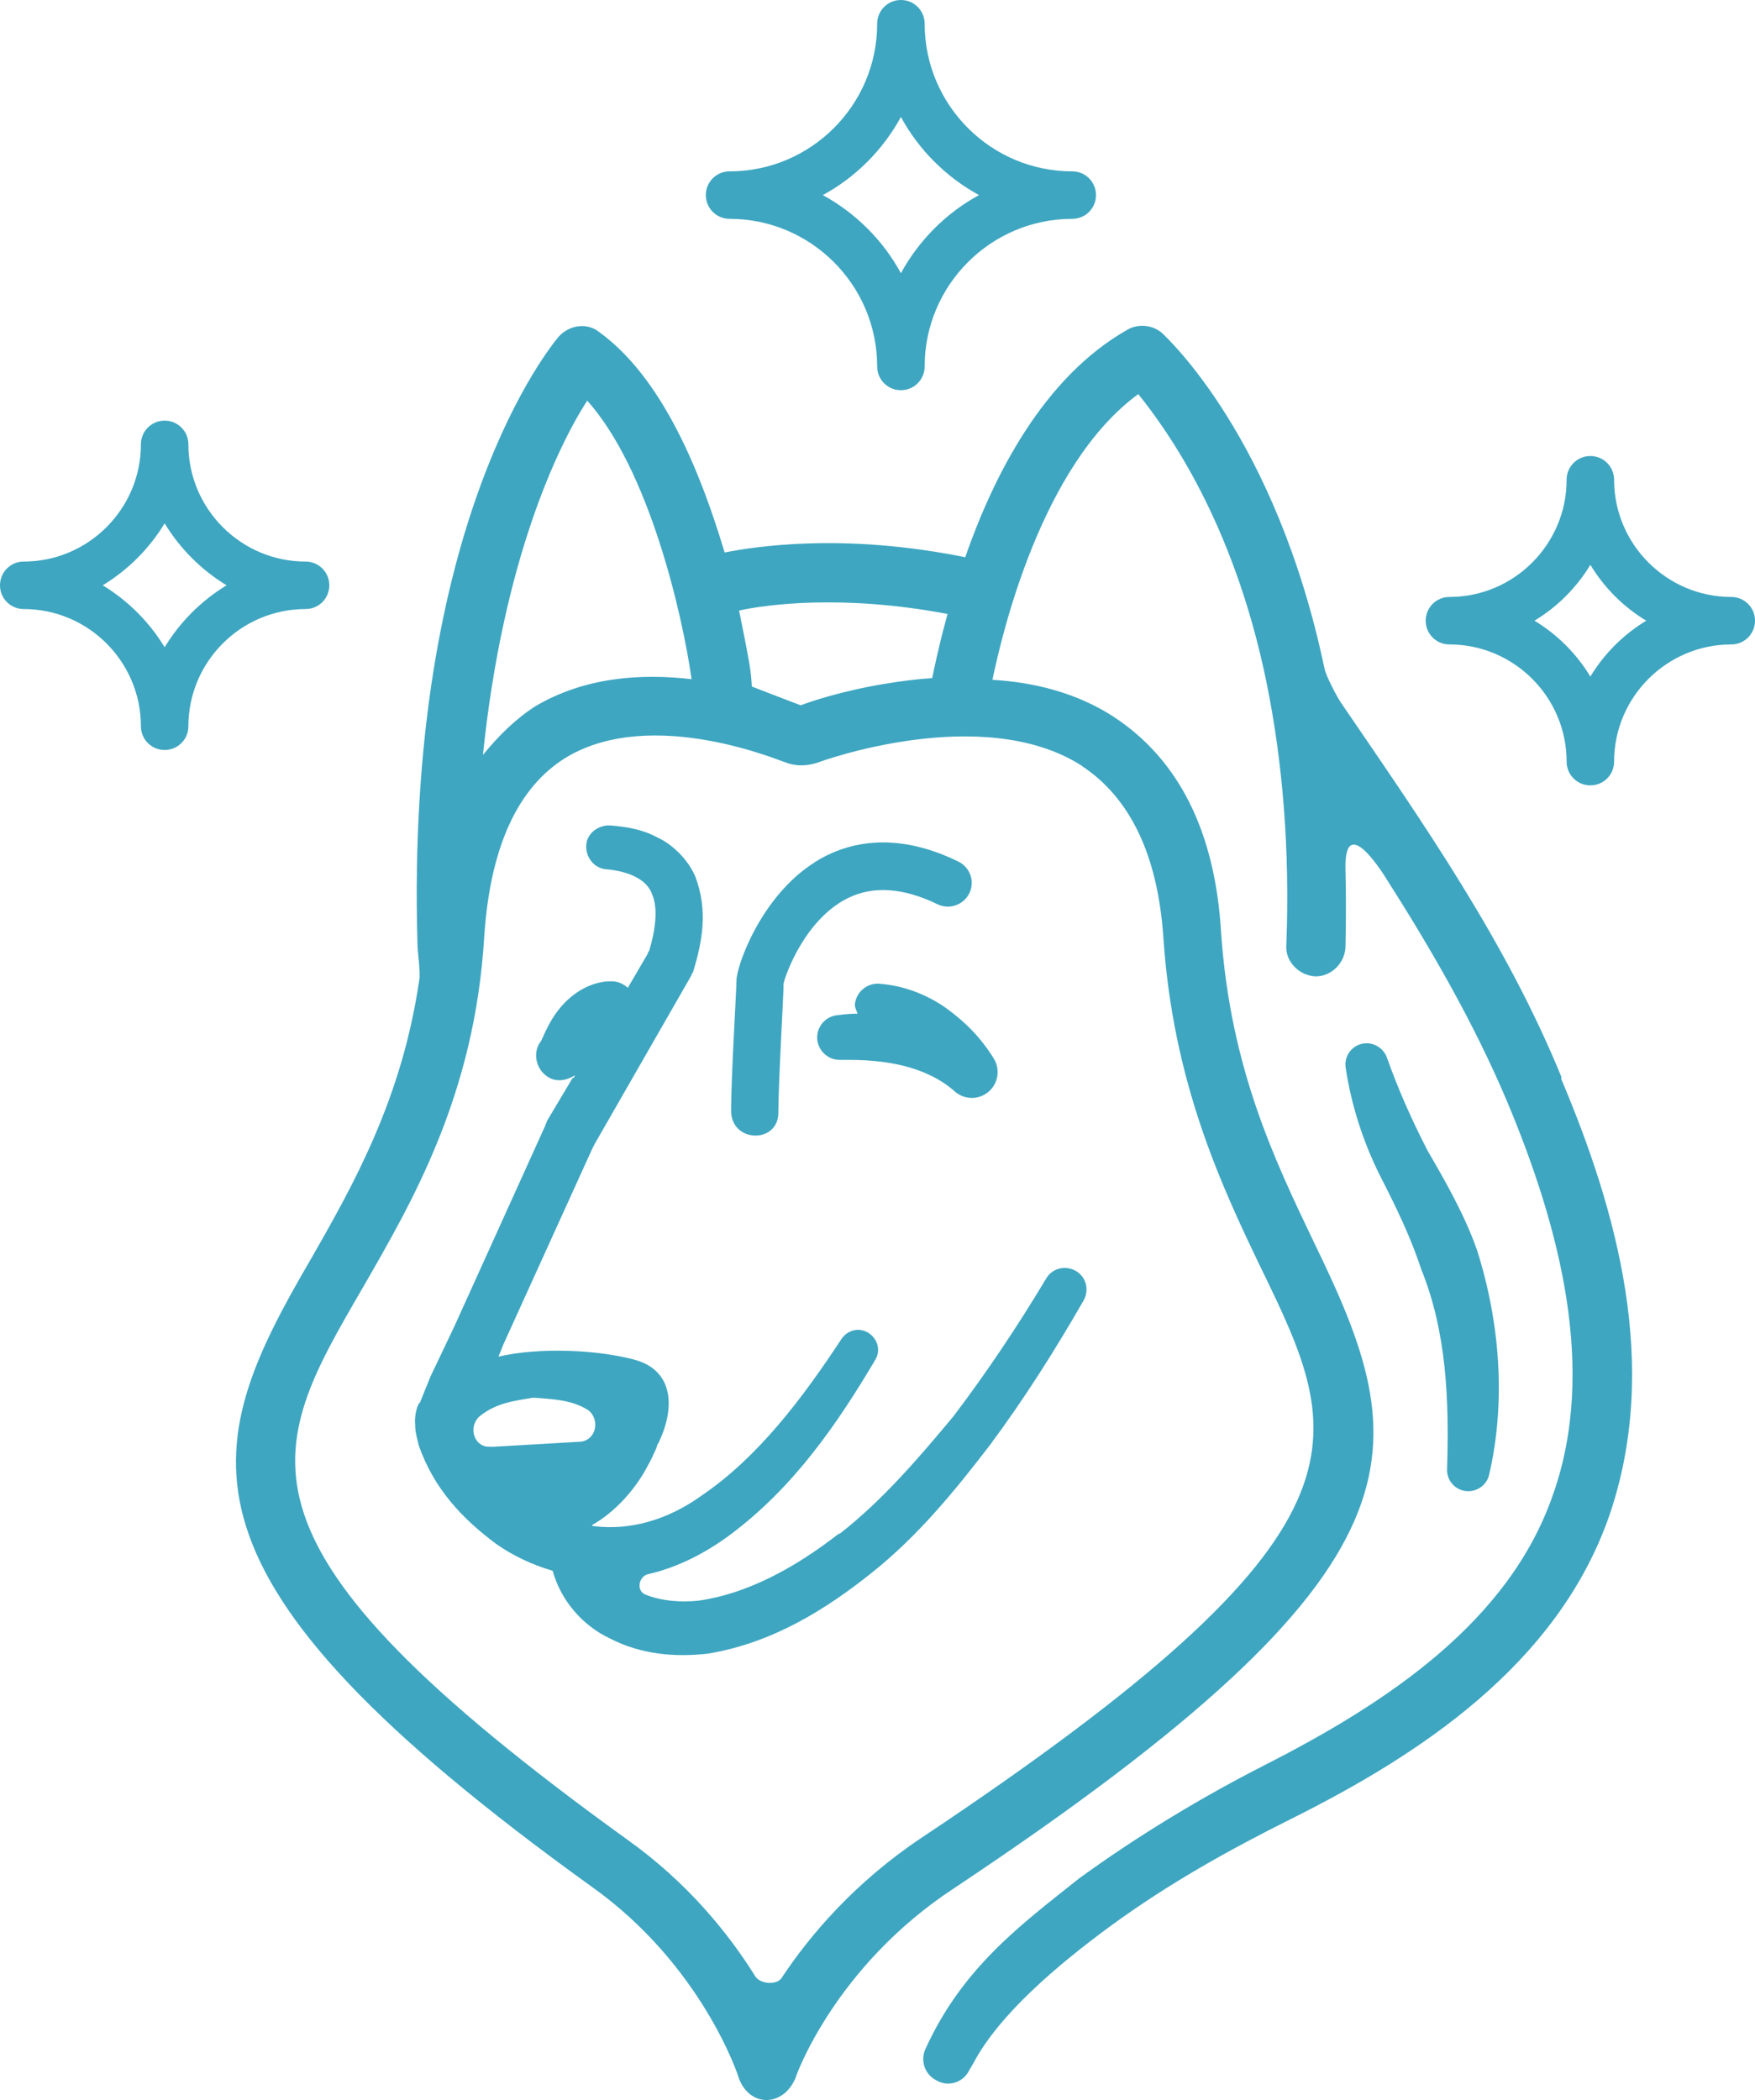 <?xml version="1.0" encoding="UTF-8"?><svg id="Layer_2" xmlns="http://www.w3.org/2000/svg" viewBox="0 0 81.33 97.31"><defs><style>.cls-1{fill:#3ea6c1;}</style></defs><g id="Layer_1-2"><path class="cls-1" d="m37.78,39.94c-2.52,1.57-3.65,4.83-3.65,5.49,0,.41-.25,4.52-.25,6.03s2.19,1.54,2.19.1.26-5.73.24-5.98c.09-.43,1-2.98,2.97-3.96,1.18-.59,2.58-.49,4.17.28.53.26,1.2.04,1.47-.51.27-.54.04-1.2-.51-1.47-3.07-1.5-5.3-.82-6.64.02h0Z"/><path class="cls-1" d="m38.85,71.08c-1.98,1.54-4.18,2.75-6.43,3.08-.88.1-1.76.02-2.5-.27-.46-.18-.31-.86.11-.95,1.4-.32,2.67-.99,3.77-1.8,2.97-2.2,5-5.16,6.76-8.13.27-.44.11-.99-.33-1.26-.44-.27-.99-.11-1.26.33-1.81,2.75-3.85,5.44-6.43,7.2-1.59,1.15-3.35,1.65-5.05,1.43-.03,0-.05-.02-.05-.05.99-.55,1.98-1.59,2.58-2.75.16-.27.27-.55.38-.77.05-.11.05-.22.11-.27.82-1.7.66-3.35-1.04-3.85-1.76-.49-4.51-.6-6.37-.16l.22-.55,4.12-9.07.11-.22,4.51-7.86v-.05l.05-.05c.44-1.43.71-2.86.11-4.45-.33-.77-1.04-1.48-1.76-1.81-.71-.38-1.43-.49-2.14-.55-.55-.05-1.1.33-1.15.88s.33,1.1.93,1.15h.05c1.04.11,1.87.49,2.09,1.21.27.66.11,1.7-.16,2.58l-.05.05v.05l-.93,1.59h-.02c-.21-.19-.49-.31-.8-.29h-.14c-.98.09-1.71.67-2.17,1.21-.37.45-.61.91-.83,1.42-.01.02-.03.03-.04.04h.02c-.05.13-.15.21-.19.34l-.02.04c-.17.49,0,1.05.45,1.36.41.28.89.19,1.29-.06l-.06.12h-.05l-1.21,2.03v.05s-.05.05-.05.11l-4.23,9.34-1.1,2.31-.49,1.21c-.11.05-.27.6-.22,1.04,0,.38.11.66.16.93.71,2.03,2.03,3.41,3.57,4.56.77.55,1.7.99,2.64,1.26.38,1.37,1.37,2.53,2.64,3.13,1.48.77,3.08.88,4.56.71,2.97-.49,5.44-2.03,7.58-3.74,2.14-1.7,3.85-3.79,5.49-5.93,1.59-2.14,3.02-4.4,4.34-6.7.27-.49.11-1.1-.38-1.37s-1.1-.11-1.37.38c-1.32,2.2-2.75,4.34-4.29,6.37-1.65,1.98-3.3,3.9-5.27,5.44h-.06Zm-16.08-4.05h-.09c-.39.03-.72-.3-.74-.73-.01-.28.11-.53.29-.68.8-.64,1.63-.71,2.48-.86.84.07,1.7.08,2.47.53.35.19.5.66.34,1.06-.11.26-.36.43-.6.45-1.45.09-2.82.16-4.15.24h0Z"/><path class="cls-1" d="m40.75,45.58c-.55-.04-1.05.36-1.13.92-.02.17.07.31.12.47-.28,0-.54.02-.69.04l-.26.03c-.52.06-.92.5-.92,1.03,0,.57.47,1.04,1.04,1.04.75,0,1.06,0,1.59.05.48.04.95.12,1.4.23.9.23,1.71.62,2.32,1.16l.02.02c.39.34.97.41,1.43.12.56-.35.73-1.09.38-1.65-.62-.99-1.32-1.69-2.22-2.34-.88-.62-1.97-1.04-3.09-1.12h0Z"/><path class="cls-1" d="m72.37,49.93c-2.58-6.32-6.43-11.81-10.22-17.36-.16-.22-.71-1.26-.77-1.59-2.25-10.71-7.31-15.33-7.53-15.55-.44-.38-1.1-.44-1.59-.16-3.9,2.2-6.21,6.76-7.53,10.55-5.66-1.15-9.78-.49-11.15-.22-1.1-3.68-2.86-8.08-5.82-10.22-.55-.44-1.37-.33-1.87.22-.27.33-7.14,8.46-6.54,28.24,0,.22.14,1.21.08,1.56-.8,5.48-3.01,9.43-5.03,12.95-5.16,8.85-7.14,14.56,13.02,29.07,5.11,3.63,6.81,8.79,6.81,8.85.51,1.4,2.08,1.36,2.64,0,0-.05,1.81-5.16,7.36-8.79,22.53-15,21.32-20.33,16.65-29.94-1.81-3.79-3.85-8.02-4.29-14.29-.27-4.73-1.98-8.08-5-10.05-1.7-1.1-3.68-1.59-5.6-1.7.44-2.09,2.25-9.94,6.76-13.24,1.32,1.65,4.4,5.88,5.93,13.3.77,3.74,1.1,7.86.93,12.25-.05.71.55,1.37,1.32,1.43h.05c.71,0,1.32-.6,1.37-1.32.03-1.28.03-2.5,0-3.7-.03-2.18,1.22-.57,1.86.44,2.13,3.34,4.1,6.76,5.62,10.35,2.47,5.88,4.18,12.47,2.14,18.24-2.03,5.88-7.64,9.62-13.35,12.53-2.91,1.48-5.93,3.3-8.63,5.27-2.69,2.14-5.38,4.12-7.09,7.86-.27.55-.05,1.21.49,1.48.55.33,1.26.11,1.54-.49l.16-.27c1.21-2.31,3.96-4.62,6.43-6.43,2.64-1.92,5.38-3.46,8.35-4.94,5.82-2.91,12.31-7.09,14.72-14.07,2.36-6.92.33-14.12-2.25-20.22l.03-.04Zm-28.46-21.48c-.16.59-.3,1.12-.4,1.57-.18.75-.28,1.26-.31,1.4-.77.05-1.5.15-2.17.26-2.02.33-3.51.84-3.92,1-.44-.16-2.27-.87-2.27-.87,0-.07-.03-.59-.11-1.04-.1-.59-.27-1.46-.48-2.48,1.21-.27,4.78-.77,9.67.16h0Zm-16.7-9.89c2.86,3.19,4.4,9.83,4.84,12.91-2.31-.27-4.94-.11-7.25,1.26-.93.6-1.7,1.37-2.42,2.25.93-9.01,3.46-14.29,4.84-16.43h-.01Zm22.91,16.92c2.25,1.48,3.52,4.12,3.79,7.91.44,6.76,2.69,11.54,4.51,15.33,3.9,8.02,5.82,12.09-15.71,26.43-3.09,2.06-5.19,4.53-6.49,6.5-.22.34-.99.29-1.22-.08-1.22-1.95-3.11-4.33-5.97-6.36-19.12-13.79-16.65-17.91-12.25-25.49,2.31-4.01,5.22-8.96,5.66-16.32.27-4.12,1.54-6.92,3.79-8.3,4.01-2.42,10.05.22,10.16.22.77.32,1.54,0,1.54,0,0,0,7.58-2.8,12.2.16h-.01Z"/><path class="cls-1" d="m15.26,27.12c0-.61-.49-1.1-1.1-1.1-2.99,0-5.43-2.44-5.43-5.43,0-.61-.49-1.1-1.1-1.1s-1.1.49-1.1,1.1c0,2.99-2.44,5.43-5.43,5.43-.61,0-1.1.49-1.1,1.1s.49,1.1,1.1,1.1c2.99,0,5.43,2.44,5.43,5.43,0,.61.49,1.1,1.1,1.1s1.1-.49,1.1-1.1c0-2.99,2.44-5.43,5.43-5.43.61,0,1.1-.49,1.1-1.1Zm-7.63,2.87c-.71-1.17-1.7-2.16-2.87-2.87,1.17-.71,2.16-1.7,2.87-2.87.71,1.17,1.7,2.16,2.87,2.87-1.17.71-2.16,1.7-2.87,2.87Z"/><path class="cls-1" d="m33.81,10.14c3.77,0,6.84,3.07,6.84,6.84,0,.61.49,1.1,1.1,1.1s1.1-.49,1.1-1.1c0-3.77,3.07-6.84,6.84-6.84.61,0,1.1-.49,1.1-1.1s-.49-1.1-1.1-1.1c-3.77,0-6.84-3.07-6.84-6.84,0-.61-.49-1.1-1.1-1.1s-1.1.49-1.1,1.1c0,3.77-3.07,6.84-6.84,6.84-.61,0-1.1.49-1.1,1.1s.49,1.1,1.1,1.1Zm7.94-4.72c.83,1.53,2.1,2.79,3.62,3.62-1.53.83-2.79,2.1-3.62,3.62-.83-1.53-2.1-2.79-3.62-3.62,1.53-.83,2.79-2.1,3.62-3.62Z"/><path class="cls-1" d="m80.23,27.66c-2.99,0-5.43-2.44-5.43-5.43,0-.61-.49-1.1-1.1-1.1s-1.1.49-1.1,1.1c0,2.99-2.44,5.43-5.43,5.43-.61,0-1.1.49-1.1,1.1s.49,1.1,1.1,1.1c2.99,0,5.43,2.44,5.43,5.43,0,.61.49,1.1,1.1,1.1s1.1-.49,1.1-1.1c0-2.99,2.44-5.43,5.43-5.43.61,0,1.1-.49,1.1-1.1s-.49-1.1-1.1-1.1Zm-6.53,3.69c-.64-1.06-1.53-1.95-2.59-2.59,1.06-.64,1.95-1.53,2.59-2.59.64,1.06,1.53,1.95,2.59,2.59-1.06.64-1.95,1.53-2.59,2.59Z"/><path class="cls-1" d="m67.06,68.07c.1-3.2-.02-6.34-1.19-9.24-.5-1.51-1.12-2.8-1.93-4.38-.78-1.57-1.32-3.25-1.58-4.98-.08-.54.29-1.04.83-1.12.47-.07.93.22,1.08.65.53,1.49,1.17,2.93,1.89,4.32.77,1.33,1.72,2.97,2.29,4.61,1.07,3.37,1.34,7.04.56,10.4-.12.53-.66.86-1.19.74-.47-.11-.78-.54-.76-1Z"/></g></svg>